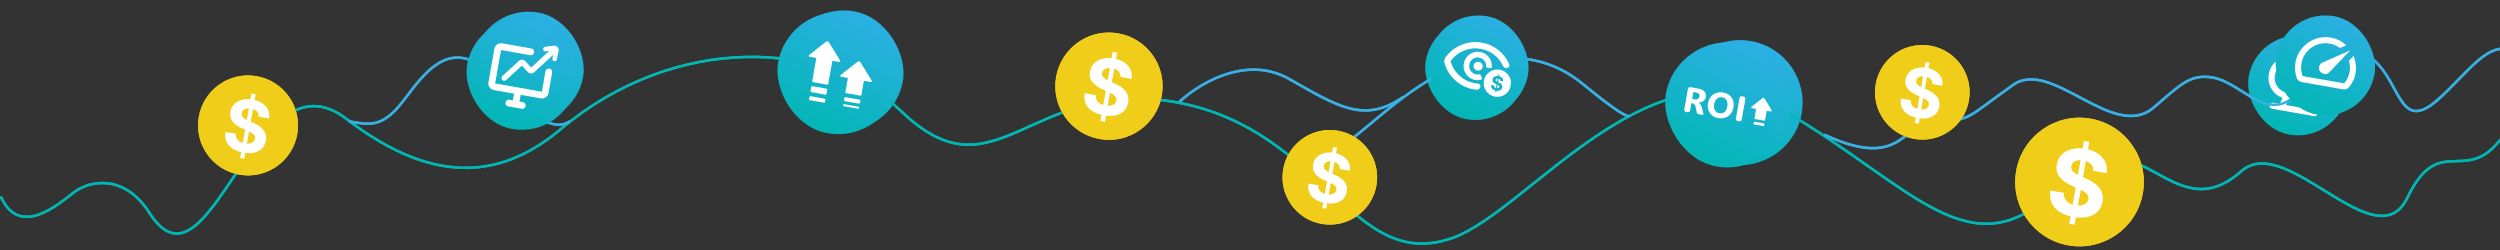 <svg width="1000" height="100" viewBox="0 0 1000 100" fill="none" xmlns="http://www.w3.org/2000/svg">
<rect x="0" y="0" width="1000" height="100" fill="#333333" stroke="none"/>
<g clip-path="url(#clip0_12922_155341)">
<path d="M1000 55.999C986 73.999 975.5 52.999 963 78.999C950.5 104.999 914.5 52.499 896.5 68.499C868.206 93.65 854.709 41.534 824 73.999C789 110.999 765 73.999 713 43.999C661 13.999 611.5 83.999 581.5 94.999C540.867 109.898 530.001 51.999 471 40.999C411.999 29.999 398.5 80.999 360.498 44.499C330.5 15.685 270.194 13.075 224.5 51.499C202.5 69.999 175.5 75.999 138.5 47.499C101.5 18.999 84 121.999 60 85.499C50 69.499 36 71.999 29.5 76.999C23 81.999 8 94.999 0.5 78.999" stroke="#00B7B3" stroke-linecap="round"/>
<path d="M730 54C761.5 68.5 760.569 48.5 775 48.5C788 48.5 787.5 46.5 804.5 34.5C820 22 845.098 57.059 861.5 43C872 34 876 29.5 885 31C896.878 32.98 906.809 49.691 919 37.5C929 27.5 935.708 14.79 947.5 22.5C960.5 31 959 54 975 40C984.963 31.283 993 19.5 1001 19.5" stroke="#38B0E4" stroke-linecap="round"/>
<path d="M520 66.001C523.833 65.334 529.9 63.7 539.5 56.501C551.5 47.501 569 29.5 588.5 25C608 20.5 622 24.5 633 33.501C641.8 40.7 649 46.167 651.5 46.5" stroke="#38B0E4" stroke-linecap="round"/>
<path d="M472 40.5C482 31.5 499.9 22.699 515.5 31.5C535 42.5 545.5 49.499 561 38.999" stroke="#38B0E4" stroke-linecap="round"/>
<path d="M139.5 48.5C147.5 50 152.5 51 160 42C166.215 34.542 175 19 188 24C198.096 27.883 216.5 56.5 228 48.5" stroke="#38B0E4"/>
<circle cx="768.93" cy="36.924" r="18.925" transform="rotate(10 768.93 36.924)" fill="#EFCD18"/>
<path d="M765.926 49.224L770.228 24.825L771.791 25.101L767.489 49.499L765.926 49.224ZM772.954 33.61C773.013 32.827 772.791 32.172 772.288 31.645C771.785 31.117 771.038 30.766 770.047 30.591C769.373 30.472 768.788 30.467 768.29 30.576C767.794 30.679 767.393 30.873 767.087 31.16C766.787 31.448 766.6 31.801 766.526 32.221C766.452 32.568 766.471 32.886 766.584 33.174C766.703 33.464 766.889 33.729 767.141 33.97C767.395 34.205 767.697 34.425 768.047 34.631C768.398 34.831 768.778 35.016 769.187 35.186L770.867 35.915C771.685 36.255 772.422 36.647 773.077 37.09C773.733 37.534 774.28 38.033 774.719 38.589C775.159 39.145 775.466 39.762 775.641 40.441C775.822 41.122 775.844 41.87 775.707 42.684C775.49 43.877 775.003 44.859 774.244 45.63C773.494 46.395 772.51 46.919 771.294 47.203C770.085 47.481 768.687 47.48 767.098 47.2C765.523 46.922 764.193 46.439 763.109 45.749C762.031 45.062 761.249 44.187 760.761 43.124C760.281 42.057 760.149 40.819 760.365 39.409L764.358 40.113C764.287 40.775 764.378 41.355 764.632 41.851C764.892 42.343 765.282 42.749 765.802 43.07C766.33 43.386 766.949 43.606 767.661 43.732C768.36 43.855 768.984 43.86 769.535 43.748C770.092 43.636 770.545 43.425 770.895 43.113C771.245 42.801 771.461 42.41 771.544 41.94C771.621 41.502 771.556 41.11 771.348 40.766C771.147 40.422 770.817 40.102 770.358 39.805C769.906 39.509 769.339 39.212 768.658 38.915L766.626 38.007C765.051 37.316 763.862 36.461 763.059 35.442C762.256 34.422 761.985 33.192 762.246 31.751C762.448 30.568 762.944 29.591 763.736 28.82C764.533 28.05 765.535 27.516 766.74 27.217C767.946 26.919 769.26 26.895 770.684 27.146C772.132 27.401 773.353 27.872 774.346 28.558C775.345 29.245 776.068 30.084 776.516 31.073C776.964 32.063 777.095 33.141 776.909 34.307L772.954 33.61Z" fill="white"/>
<rect x="317.984" y="0.371" width="48.084" height="48.084" rx="24.042" transform="rotate(10 317.984 0.371)" fill="url(#paint0_linear_12922_155341)"/>
<rect x="902.938" y="11" width="39.972" height="39.972" rx="19.986" transform="rotate(10 902.938 11)" fill="url(#paint1_linear_12922_155341)"/>
<mask id="mask0_12922_155341" style="mask-type:alpha" maskUnits="userSpaceOnUse" x="902" y="17" width="35" height="35">
<rect x="907.258" y="17.174" width="29.313" height="29.313" transform="rotate(10 907.258 17.174)" fill="#D9D9D9"/>
</mask>
<g mask="url(#mask0_12922_155341)">
<path d="M914.38 41.995L920.936 43.151L920.759 40.639L915.406 39.695L914.38 41.995ZM914.898 37.125L922.115 38.398C923.779 38.691 925.301 38.355 926.68 37.389C928.06 36.423 928.896 35.108 929.189 33.444C929.483 31.78 929.147 30.259 928.181 28.879C927.215 27.5 925.9 26.663 924.236 26.37L917.019 25.097C915.355 24.804 913.833 25.14 912.454 26.106C911.074 27.072 910.238 28.387 909.944 30.051C909.651 31.715 909.987 33.236 910.953 34.616C911.919 35.996 913.234 36.832 914.898 37.125ZM919.143 34.153C918.481 34.037 917.956 33.701 917.568 33.147C917.18 32.593 917.045 31.985 917.161 31.323C917.278 30.662 917.613 30.137 918.168 29.749C918.722 29.361 919.33 29.225 919.991 29.342C920.653 29.459 921.177 29.794 921.566 30.348C921.954 30.902 922.089 31.51 921.973 32.172C921.856 32.833 921.521 33.358 920.966 33.746C920.412 34.134 919.804 34.27 919.143 34.153ZM913.164 29.378C913.504 29.438 913.81 29.373 914.082 29.184C914.353 28.994 914.518 28.728 914.578 28.388C914.639 28.047 914.574 27.741 914.384 27.47C914.194 27.198 913.929 27.033 913.588 26.973C913.247 26.913 912.941 26.977 912.67 27.167C912.399 27.357 912.233 27.623 912.173 27.963C912.113 28.304 912.178 28.61 912.368 28.881C912.557 29.153 912.823 29.318 913.164 29.378ZM908.814 43.494C908.473 43.434 908.208 43.268 908.018 42.997C907.828 42.726 907.763 42.42 907.824 42.079C907.884 41.738 908.049 41.473 908.32 41.283C908.592 41.093 908.898 41.028 909.238 41.088L911.915 41.56L912.992 39.146C911.067 38.455 909.585 37.217 908.546 35.432C907.507 33.647 907.171 31.712 907.539 29.627C907.952 27.281 909.12 25.436 911.042 24.09C912.964 22.744 915.098 22.278 917.443 22.692L924.66 23.964C927.006 24.378 928.851 25.546 930.197 27.467C931.543 29.389 932.009 31.523 931.595 33.868C931.227 35.953 930.25 37.657 928.663 38.979C927.076 40.301 925.26 40.958 923.216 40.948L923.402 43.586L926.078 44.058C926.419 44.118 926.684 44.283 926.874 44.554C927.064 44.826 927.129 45.132 927.069 45.472C927.009 45.813 926.843 46.079 926.572 46.269C926.3 46.458 925.994 46.523 925.654 46.463L908.814 43.494ZM918.719 36.559C920.042 36.792 921.257 36.521 922.366 35.745C923.474 34.969 924.145 33.919 924.378 32.596C924.612 31.273 924.34 30.057 923.564 28.949C922.788 27.84 921.738 27.17 920.415 26.936C919.092 26.703 917.877 26.974 916.768 27.75C915.66 28.527 914.989 29.576 914.756 30.899C914.522 32.222 914.794 33.438 915.57 34.546C916.346 35.655 917.396 36.326 918.719 36.559Z" fill="white"/>
</g>
<circle cx="831.81" cy="72.808" r="25.731" transform="rotate(10 831.81 72.808)" fill="#EFCD18"/>
<path d="M827.727 89.532L833.576 56.359L835.701 56.734L829.852 89.907L827.727 89.532ZM837.282 68.303C837.363 67.239 837.061 66.349 836.377 65.632C835.693 64.914 834.677 64.436 833.329 64.199C832.414 64.037 831.617 64.031 830.941 64.179C830.266 64.318 829.721 64.583 829.305 64.972C828.897 65.364 828.643 65.844 828.543 66.415C828.442 66.887 828.468 67.319 828.621 67.711C828.784 68.105 829.036 68.466 829.379 68.793C829.724 69.112 830.134 69.412 830.61 69.692C831.088 69.963 831.605 70.215 832.161 70.446L834.445 71.437C835.556 71.9 836.558 72.433 837.449 73.036C838.341 73.638 839.085 74.317 839.682 75.073C840.28 75.828 840.697 76.668 840.935 77.592C841.182 78.517 841.212 79.533 841.025 80.641C840.73 82.263 840.067 83.598 839.037 84.645C838.016 85.686 836.679 86.399 835.025 86.784C833.382 87.162 831.48 87.161 829.321 86.78C827.178 86.403 825.37 85.745 823.897 84.808C822.431 83.873 821.367 82.683 820.705 81.239C820.052 79.788 819.872 78.104 820.166 76.188L825.595 77.145C825.499 78.045 825.623 78.833 825.967 79.508C826.321 80.177 826.852 80.729 827.559 81.165C828.276 81.595 829.118 81.894 830.085 82.065C831.036 82.233 831.885 82.24 832.634 82.087C833.391 81.935 834.007 81.648 834.483 81.224C834.958 80.8 835.252 80.268 835.365 79.629C835.47 79.033 835.381 78.501 835.099 78.032C834.825 77.565 834.376 77.13 833.752 76.726C833.138 76.324 832.367 75.921 831.44 75.517L828.679 74.281C826.537 73.343 824.921 72.18 823.829 70.794C822.737 69.408 822.369 67.735 822.723 65.776C822.998 64.168 823.673 62.839 824.749 61.791C825.833 60.744 827.195 60.017 828.834 59.612C830.473 59.206 832.26 59.174 834.195 59.515C836.165 59.862 837.825 60.502 839.174 61.435C840.533 62.369 841.516 63.509 842.125 64.855C842.734 66.2 842.912 67.666 842.66 69.251L837.282 68.303Z" fill="white"/>
<circle cx="443.576" cy="34.48" r="21.466" transform="rotate(10 443.576 34.48)" fill="#EFCD18"/>
<path d="M440.173 48.432L445.052 20.758L446.825 21.071L441.946 48.745L440.173 48.432ZM448.144 30.722C448.211 29.834 447.96 29.092 447.389 28.493C446.818 27.895 445.971 27.496 444.847 27.298C444.083 27.163 443.419 27.158 442.854 27.281C442.291 27.397 441.836 27.618 441.489 27.943C441.149 28.27 440.937 28.671 440.854 29.146C440.769 29.54 440.791 29.901 440.919 30.228C441.054 30.557 441.265 30.858 441.551 31.131C441.839 31.397 442.181 31.647 442.578 31.881C442.977 32.107 443.408 32.317 443.872 32.51L445.777 33.336C446.705 33.723 447.54 34.167 448.284 34.67C449.027 35.172 449.648 35.739 450.147 36.369C450.645 37 450.993 37.7 451.192 38.471C451.397 39.243 451.422 40.09 451.267 41.014C451.021 42.368 450.468 43.481 449.608 44.355C448.756 45.223 447.641 45.818 446.261 46.139C444.891 46.455 443.304 46.454 441.503 46.136C439.715 45.821 438.207 45.273 436.978 44.491C435.755 43.711 434.868 42.718 434.315 41.514C433.77 40.303 433.62 38.898 433.865 37.299L438.395 38.098C438.314 38.849 438.418 39.506 438.705 40.07C439 40.627 439.443 41.088 440.032 41.452C440.631 41.81 441.333 42.06 442.14 42.203C442.933 42.342 443.642 42.349 444.266 42.221C444.898 42.094 445.412 41.854 445.809 41.501C446.205 41.147 446.451 40.704 446.545 40.17C446.633 39.673 446.559 39.229 446.323 38.838C446.094 38.449 445.72 38.086 445.2 37.749C444.687 37.413 444.044 37.077 443.271 36.74L440.967 35.709C439.181 34.926 437.832 33.956 436.921 32.8C436.01 31.644 435.703 30.248 435.999 28.614C436.228 27.272 436.791 26.164 437.688 25.289C438.593 24.416 439.729 23.81 441.096 23.471C442.464 23.133 443.955 23.106 445.569 23.39C447.212 23.68 448.597 24.214 449.723 24.992C450.856 25.772 451.677 26.723 452.185 27.845C452.693 28.968 452.841 30.19 452.63 31.513L448.144 30.722Z" fill="white"/>
<circle cx="531.93" cy="70.924" r="18.925" transform="rotate(10 531.93 70.924)" fill="#EFCD18"/>
<path d="M528.926 83.224L533.228 58.825L534.791 59.101L530.489 83.499L528.926 83.224ZM535.954 67.61C536.013 66.827 535.791 66.172 535.288 65.645C534.785 65.117 534.038 64.766 533.047 64.591C532.373 64.472 531.788 64.467 531.29 64.576C530.794 64.679 530.393 64.873 530.087 65.16C529.787 65.448 529.6 65.801 529.526 66.221C529.452 66.568 529.471 66.886 529.584 67.174C529.703 67.464 529.889 67.729 530.141 67.97C530.395 68.205 530.697 68.425 531.047 68.631C531.398 68.831 531.778 69.016 532.187 69.186L533.867 69.915C534.685 70.255 535.422 70.647 536.077 71.091C536.733 71.534 537.28 72.033 537.719 72.589C538.159 73.144 538.466 73.762 538.641 74.442C538.822 75.122 538.844 75.87 538.707 76.684C538.49 77.877 538.003 78.859 537.244 79.63C536.494 80.395 535.51 80.919 534.294 81.203C533.085 81.481 531.687 81.48 530.098 81.2C528.523 80.922 527.193 80.439 526.109 79.749C525.031 79.062 524.249 78.187 523.761 77.124C523.281 76.057 523.149 74.819 523.365 73.409L527.358 74.113C527.287 74.775 527.378 75.355 527.632 75.851C527.892 76.343 528.282 76.749 528.802 77.07C529.33 77.386 529.949 77.606 530.661 77.732C531.36 77.855 531.984 77.86 532.535 77.748C533.092 77.636 533.545 77.425 533.895 77.113C534.245 76.801 534.461 76.41 534.544 75.94C534.621 75.502 534.556 75.11 534.348 74.766C534.147 74.422 533.817 74.102 533.358 73.805C532.906 73.509 532.339 73.212 531.658 72.915L529.626 72.007C528.051 71.316 526.862 70.461 526.059 69.442C525.256 68.422 524.985 67.192 525.246 65.751C525.448 64.568 525.944 63.591 526.736 62.82C527.533 62.05 528.535 61.516 529.74 61.217C530.946 60.919 532.26 60.895 533.684 61.146C535.132 61.401 536.353 61.872 537.346 62.558C538.345 63.245 539.068 64.084 539.516 65.073C539.964 66.063 540.095 67.141 539.909 68.307L535.954 67.61Z" fill="white"/>
<circle cx="99.223" cy="50.169" r="20" transform="rotate(10 99.223 50.169)" fill="#EFCD18"/>
<path d="M96.052 63.168L100.598 37.384L102.25 37.675L97.704 63.459L96.052 63.168ZM103.479 46.667C103.542 45.841 103.307 45.149 102.775 44.591C102.244 44.033 101.454 43.662 100.407 43.477C99.695 43.352 99.076 43.347 98.55 43.462C98.026 43.57 97.602 43.776 97.279 44.079C96.962 44.383 96.764 44.757 96.686 45.2C96.608 45.567 96.628 45.903 96.748 46.208C96.874 46.514 97.07 46.794 97.337 47.049C97.604 47.297 97.923 47.529 98.293 47.747C98.665 47.958 99.066 48.153 99.499 48.333L101.274 49.103C102.138 49.463 102.916 49.878 103.609 50.346C104.302 50.814 104.881 51.342 105.345 51.929C105.809 52.517 106.133 53.169 106.318 53.887C106.51 54.606 106.533 55.396 106.389 56.257C106.159 57.518 105.644 58.556 104.843 59.37C104.049 60.179 103.01 60.733 101.725 61.032C100.448 61.326 98.97 61.325 97.291 61.029C95.626 60.736 94.22 60.225 93.075 59.497C91.936 58.77 91.109 57.845 90.594 56.722C90.087 55.595 89.947 54.286 90.175 52.796L94.395 53.54C94.32 54.24 94.417 54.852 94.684 55.377C94.959 55.896 95.372 56.326 95.921 56.665C96.479 56.999 97.133 57.232 97.885 57.364C98.624 57.495 99.284 57.5 99.866 57.381C100.454 57.263 100.933 57.04 101.303 56.71C101.673 56.381 101.901 55.968 101.989 55.471C102.071 55.008 102.002 54.594 101.782 54.23C101.569 53.867 101.22 53.528 100.736 53.214C100.258 52.902 99.659 52.588 98.939 52.274L96.792 51.314C95.127 50.585 93.871 49.681 93.022 48.604C92.174 47.526 91.887 46.226 92.163 44.703C92.376 43.453 92.901 42.421 93.737 41.606C94.58 40.792 95.638 40.227 96.912 39.912C98.187 39.597 99.576 39.572 101.08 39.837C102.611 40.107 103.901 40.604 104.95 41.329C106.006 42.056 106.77 42.941 107.244 43.987C107.717 45.033 107.855 46.172 107.659 47.404L103.479 46.667Z" fill="white"/>
<rect x="193.375" y="1.145" width="44.411" height="44.411" rx="22.206" transform="rotate(10 193.375 1.145)" fill="url(#paint2_linear_12922_155341)"/>
<mask id="mask1_12922_155341" style="mask-type:alpha" maskUnits="userSpaceOnUse" x="192" y="8" width="39" height="38">
<rect x="198.18" y="8.004" width="32.568" height="32.568" transform="rotate(10 198.18 8.004)" fill="#D9D9D9"/>
</mask>
<g mask="url(#mask1_12922_155341)">
<path d="M203.761 31.035L211.779 32.449C212.158 32.516 212.498 32.444 212.799 32.233C213.1 32.022 213.284 31.727 213.351 31.349L213.869 28.408L217.054 32.036C217.341 32.362 217.689 32.469 218.099 32.358C218.509 32.246 218.752 31.979 218.826 31.556L219.981 25.008C220.055 24.584 219.919 24.25 219.572 24.005C219.225 23.761 218.86 23.742 218.479 23.951L214.246 26.27L214.765 23.33C214.832 22.951 214.76 22.611 214.549 22.31C214.338 22.009 214.043 21.825 213.664 21.758L205.646 20.344C205.267 20.277 204.927 20.349 204.626 20.561C204.324 20.771 204.14 21.066 204.074 21.445L202.66 29.463C202.593 29.842 202.665 30.182 202.876 30.483C203.087 30.785 203.382 30.969 203.761 31.035ZM198.809 35.674C198.074 35.544 197.491 35.172 197.06 34.556C196.628 33.94 196.478 33.265 196.607 32.53L199.435 16.493C199.565 15.758 199.937 15.175 200.553 14.744C201.169 14.313 201.844 14.162 202.579 14.292L223.961 18.062C224.696 18.192 225.28 18.564 225.711 19.18C226.142 19.796 226.293 20.471 226.163 21.206L223.335 37.243C223.206 37.978 222.833 38.561 222.217 38.992C221.602 39.423 220.926 39.574 220.191 39.444L198.809 35.674ZM199.28 33.001L220.662 36.772L223.49 20.735L202.108 16.964L199.28 33.001Z" fill="white"/>
</g>
<path d="M720.665 45.385C723.062 31.787 713.983 18.821 700.386 16.423C686.788 14.026 673.822 23.105 671.424 36.702C669.027 50.3 678.106 63.266 691.703 65.664C705.301 68.061 718.267 58.982 720.665 45.385Z" fill="url(#paint3_linear_12922_155341)"/>
<path d="M712.448 38.676C712.584 36.772 712.531 34.633 711.189 33.275C710.149 32.222 708.591 31.916 707.134 31.66C704.049 31.119 700.965 30.578 697.881 30.037C694.915 29.517 691.949 28.996 688.985 28.476C687.746 28.259 686.559 27.951 685.312 28.283C684.244 28.57 683.315 29.309 682.68 30.2C681.795 31.441 681.39 32.952 681.047 34.437C680.422 37.14 679.955 39.879 679.647 42.635C679.422 44.646 679.354 46.902 680.669 48.441C681.833 49.804 683.748 50.199 685.515 50.513C691.127 51.507 696.74 52.501 702.354 53.497C703.073 53.623 703.825 53.743 704.573 53.792C706.044 53.891 707.492 53.721 708.608 52.815C709.734 51.903 710.239 50.443 710.632 49.048C711.585 45.665 712.195 42.183 712.448 38.676ZM691.846 45.285L693.55 35.624L701.065 41.93L691.846 45.285Z" fill="white"/>
<rect x="573.797" y="4.484" width="40.325" height="40.325" rx="20.163" transform="rotate(10 573.797 4.484)" fill="url(#paint4_linear_12922_155341)"/>
<g clip-path="url(#clip1_12922_155341)">
<path d="M1000 55.999C986 73.999 975.5 52.999 963 78.999C950.5 104.999 914.5 52.499 896.5 68.499C868.206 93.65 854.709 41.534 824 73.999C789 110.999 765 73.999 713 43.999C661 13.999 611.5 83.999 581.5 94.999C540.867 109.898 530.001 51.999 471 40.999C411.999 29.999 398.5 80.999 360.498 44.499C330.5 15.685 270.194 13.075 224.5 51.499C202.5 69.999 175.5 75.999 138.5 47.499C101.5 18.999 84 121.999 60 85.499C50 69.499 36 71.999 29.5 76.999C23 81.999 8 94.999 0.5 78.999" stroke="#00B7B3" stroke-linecap="round"/>
<path d="M730 54C761.5 68.5 760.569 48.5 775 48.5C788 48.5 787.5 46.5 804.5 34.5C820 22 845.098 57.059 861.5 43C872 34 876 29.5 885 31C896.878 32.98 906.809 49.691 919 37.5C929 27.5 935.708 14.79 947.5 22.5C960.5 31 959 54 975 40C984.963 31.283 993 19.5 1001 19.5" stroke="#38B0E4" stroke-linecap="round"/>
<path d="M520 66.001C523.833 65.334 529.9 63.7 539.5 56.501C551.5 47.501 569 29.5 588.5 25C608 20.5 622 24.5 633 33.501C641.8 40.7 649 46.167 651.5 46.5" stroke="#38B0E4" stroke-linecap="round"/>
<path d="M472 40.5C482 31.5 499.9 22.699 515.5 31.5C535 42.5 545.5 49.499 561 38.999" stroke="#38B0E4" stroke-linecap="round"/>
<path d="M139.5 48.5C147.5 50 152.5 51 160 42C166.215 34.542 175 19 188 24C198.096 27.883 216.5 56.5 228 48.5" stroke="#38B0E4"/>
<circle cx="768.93" cy="36.924" r="18.925" transform="rotate(10 768.93 36.924)" fill="#EFCD18"/>
<path d="M765.926 49.224L770.228 24.825L771.791 25.101L767.489 49.499L765.926 49.224ZM772.954 33.61C773.013 32.827 772.791 32.172 772.288 31.645C771.785 31.117 771.038 30.766 770.047 30.591C769.373 30.472 768.788 30.467 768.29 30.576C767.794 30.679 767.393 30.873 767.087 31.16C766.787 31.448 766.6 31.801 766.526 32.221C766.452 32.568 766.471 32.886 766.584 33.174C766.703 33.464 766.889 33.729 767.141 33.97C767.395 34.205 767.697 34.425 768.047 34.631C768.398 34.831 768.778 35.016 769.187 35.186L770.867 35.915C771.685 36.255 772.422 36.647 773.077 37.09C773.733 37.534 774.28 38.033 774.719 38.589C775.159 39.145 775.466 39.762 775.641 40.441C775.822 41.122 775.844 41.87 775.707 42.684C775.49 43.877 775.003 44.859 774.244 45.63C773.494 46.395 772.51 46.919 771.294 47.203C770.085 47.481 768.687 47.48 767.098 47.2C765.523 46.922 764.193 46.439 763.109 45.749C762.031 45.062 761.249 44.187 760.761 43.124C760.281 42.057 760.149 40.819 760.365 39.409L764.358 40.113C764.287 40.775 764.378 41.355 764.632 41.851C764.892 42.343 765.282 42.749 765.802 43.07C766.33 43.386 766.949 43.606 767.661 43.732C768.36 43.855 768.984 43.86 769.535 43.748C770.092 43.636 770.545 43.425 770.895 43.113C771.245 42.801 771.461 42.41 771.544 41.94C771.621 41.502 771.556 41.11 771.348 40.766C771.147 40.422 770.817 40.102 770.358 39.805C769.906 39.509 769.339 39.212 768.658 38.915L766.626 38.007C765.051 37.316 763.862 36.461 763.059 35.442C762.256 34.422 761.985 33.192 762.246 31.751C762.448 30.568 762.944 29.591 763.736 28.82C764.533 28.05 765.535 27.516 766.74 27.217C767.946 26.919 769.26 26.895 770.684 27.146C772.132 27.401 773.353 27.872 774.346 28.558C775.345 29.245 776.068 30.084 776.516 31.073C776.964 32.063 777.095 33.141 776.909 34.307L772.954 33.61Z" fill="white"/>
<circle cx="831.81" cy="72.808" r="25.731" transform="rotate(10 831.81 72.808)" fill="#EFCD18"/>
<path d="M827.727 89.532L833.576 56.359L835.701 56.734L829.852 89.907L827.727 89.532ZM837.282 68.303C837.363 67.239 837.061 66.349 836.377 65.632C835.693 64.914 834.677 64.436 833.329 64.199C832.414 64.037 831.617 64.031 830.941 64.179C830.266 64.318 829.721 64.583 829.305 64.972C828.897 65.364 828.643 65.844 828.543 66.415C828.442 66.887 828.468 67.319 828.621 67.711C828.784 68.105 829.036 68.466 829.379 68.793C829.724 69.112 830.134 69.412 830.61 69.692C831.088 69.963 831.605 70.215 832.161 70.446L834.445 71.437C835.556 71.9 836.558 72.433 837.449 73.036C838.341 73.638 839.085 74.317 839.682 75.073C840.28 75.828 840.697 76.668 840.935 77.592C841.182 78.517 841.212 79.533 841.025 80.641C840.73 82.263 840.067 83.598 839.037 84.645C838.016 85.686 836.679 86.399 835.025 86.784C833.382 87.162 831.48 87.161 829.321 86.78C827.178 86.403 825.37 85.745 823.897 84.808C822.431 83.873 821.367 82.683 820.705 81.239C820.052 79.788 819.872 78.104 820.166 76.188L825.595 77.145C825.499 78.045 825.623 78.833 825.967 79.508C826.321 80.177 826.852 80.729 827.559 81.165C828.276 81.595 829.118 81.894 830.085 82.065C831.036 82.233 831.885 82.24 832.634 82.087C833.391 81.935 834.007 81.648 834.483 81.224C834.958 80.8 835.252 80.268 835.365 79.629C835.47 79.033 835.381 78.501 835.099 78.032C834.825 77.565 834.376 77.13 833.752 76.726C833.138 76.324 832.367 75.921 831.44 75.517L828.679 74.281C826.537 73.343 824.921 72.18 823.829 70.794C822.737 69.408 822.369 67.735 822.723 65.776C822.998 64.168 823.673 62.839 824.749 61.791C825.833 60.744 827.195 60.017 828.834 59.612C830.473 59.206 832.26 59.174 834.195 59.515C836.165 59.862 837.825 60.502 839.174 61.435C840.533 62.369 841.516 63.509 842.125 64.855C842.734 66.2 842.912 67.666 842.66 69.251L837.282 68.303Z" fill="white"/>
<circle cx="443.576" cy="34.48" r="21.466" transform="rotate(10 443.576 34.48)" fill="#EFCD18"/>
<path d="M440.173 48.432L445.052 20.758L446.825 21.071L441.946 48.745L440.173 48.432ZM448.144 30.722C448.211 29.834 447.96 29.092 447.389 28.493C446.818 27.895 445.971 27.496 444.847 27.298C444.083 27.163 443.419 27.158 442.854 27.281C442.291 27.397 441.836 27.618 441.489 27.943C441.149 28.27 440.937 28.671 440.854 29.146C440.769 29.54 440.791 29.901 440.919 30.228C441.054 30.557 441.265 30.858 441.551 31.131C441.839 31.397 442.181 31.647 442.578 31.881C442.977 32.107 443.408 32.317 443.872 32.51L445.777 33.336C446.705 33.723 447.54 34.167 448.284 34.67C449.027 35.172 449.648 35.739 450.147 36.369C450.645 37 450.993 37.7 451.192 38.471C451.397 39.243 451.422 40.09 451.267 41.014C451.021 42.368 450.468 43.481 449.608 44.355C448.756 45.223 447.641 45.818 446.261 46.139C444.891 46.455 443.304 46.454 441.503 46.136C439.715 45.821 438.207 45.273 436.978 44.491C435.755 43.711 434.868 42.718 434.315 41.514C433.77 40.303 433.62 38.898 433.865 37.299L438.395 38.098C438.314 38.849 438.418 39.506 438.705 40.07C439 40.627 439.443 41.088 440.032 41.452C440.631 41.81 441.333 42.06 442.14 42.203C442.933 42.342 443.642 42.349 444.266 42.221C444.898 42.094 445.412 41.854 445.809 41.501C446.205 41.147 446.451 40.704 446.545 40.17C446.633 39.673 446.559 39.229 446.323 38.838C446.094 38.449 445.72 38.086 445.2 37.749C444.687 37.413 444.044 37.077 443.271 36.74L440.967 35.709C439.181 34.926 437.832 33.956 436.921 32.8C436.01 31.644 435.703 30.248 435.999 28.614C436.228 27.272 436.791 26.164 437.688 25.289C438.593 24.416 439.729 23.81 441.096 23.471C442.464 23.133 443.955 23.106 445.569 23.39C447.212 23.68 448.597 24.214 449.723 24.992C450.856 25.772 451.677 26.723 452.185 27.845C452.693 28.968 452.841 30.19 452.63 31.513L448.144 30.722Z" fill="white"/>
<circle cx="531.93" cy="70.924" r="18.925" transform="rotate(10 531.93 70.924)" fill="#EFCD18"/>
<path d="M528.926 83.224L533.228 58.825L534.791 59.101L530.489 83.499L528.926 83.224ZM535.954 67.61C536.013 66.827 535.791 66.172 535.288 65.645C534.785 65.117 534.038 64.766 533.047 64.591C532.373 64.472 531.788 64.467 531.29 64.576C530.794 64.679 530.393 64.873 530.087 65.16C529.787 65.448 529.6 65.801 529.526 66.221C529.452 66.568 529.471 66.886 529.584 67.174C529.703 67.464 529.889 67.729 530.141 67.97C530.395 68.205 530.697 68.425 531.047 68.631C531.398 68.831 531.778 69.016 532.187 69.186L533.867 69.915C534.685 70.255 535.422 70.647 536.077 71.091C536.733 71.534 537.28 72.033 537.719 72.589C538.159 73.144 538.466 73.762 538.641 74.442C538.822 75.122 538.844 75.87 538.707 76.684C538.49 77.877 538.003 78.859 537.244 79.63C536.494 80.395 535.51 80.919 534.294 81.203C533.085 81.481 531.687 81.48 530.098 81.2C528.523 80.922 527.193 80.439 526.109 79.749C525.031 79.062 524.249 78.187 523.761 77.124C523.281 76.057 523.149 74.819 523.365 73.409L527.358 74.113C527.287 74.775 527.378 75.355 527.632 75.851C527.892 76.343 528.282 76.749 528.802 77.07C529.33 77.386 529.949 77.606 530.661 77.732C531.36 77.855 531.984 77.86 532.535 77.748C533.092 77.636 533.545 77.425 533.895 77.113C534.245 76.801 534.461 76.41 534.544 75.94C534.621 75.502 534.556 75.11 534.348 74.766C534.147 74.422 533.817 74.102 533.358 73.805C532.906 73.509 532.339 73.212 531.658 72.915L529.626 72.007C528.051 71.316 526.862 70.461 526.059 69.442C525.256 68.422 524.985 67.192 525.246 65.751C525.448 64.568 525.944 63.591 526.736 62.82C527.533 62.05 528.535 61.516 529.74 61.217C530.946 60.919 532.26 60.895 533.684 61.146C535.132 61.401 536.353 61.872 537.346 62.558C538.345 63.245 539.068 64.084 539.516 65.073C539.964 66.063 540.095 67.141 539.909 68.307L535.954 67.61Z" fill="white"/>
<circle cx="99.223" cy="50.169" r="20" transform="rotate(10 99.223 50.169)" fill="#EFCD18"/>
<path d="M96.052 63.168L100.598 37.384L102.25 37.675L97.704 63.459L96.052 63.168ZM103.479 46.667C103.542 45.841 103.307 45.149 102.775 44.591C102.244 44.033 101.454 43.662 100.407 43.477C99.695 43.352 99.076 43.347 98.55 43.462C98.026 43.57 97.602 43.776 97.279 44.079C96.962 44.383 96.764 44.757 96.686 45.2C96.608 45.567 96.628 45.903 96.748 46.208C96.874 46.514 97.07 46.794 97.337 47.049C97.604 47.297 97.923 47.529 98.293 47.747C98.665 47.958 99.066 48.153 99.499 48.333L101.274 49.103C102.138 49.463 102.916 49.878 103.609 50.346C104.302 50.814 104.881 51.342 105.345 51.929C105.809 52.517 106.133 53.169 106.318 53.887C106.51 54.606 106.533 55.396 106.389 56.257C106.159 57.518 105.644 58.556 104.843 59.37C104.049 60.179 103.01 60.733 101.725 61.032C100.448 61.326 98.97 61.325 97.291 61.029C95.626 60.736 94.22 60.225 93.075 59.497C91.936 58.77 91.109 57.845 90.594 56.722C90.087 55.595 89.947 54.286 90.175 52.796L94.395 53.54C94.32 54.24 94.417 54.852 94.684 55.377C94.959 55.896 95.372 56.326 95.921 56.665C96.479 56.999 97.133 57.232 97.885 57.364C98.624 57.495 99.284 57.5 99.866 57.381C100.454 57.263 100.933 57.04 101.303 56.71C101.673 56.381 101.901 55.968 101.989 55.471C102.071 55.008 102.002 54.594 101.782 54.23C101.569 53.867 101.22 53.528 100.736 53.214C100.258 52.902 99.659 52.588 98.939 52.274L96.792 51.314C95.127 50.585 93.871 49.681 93.022 48.604C92.174 47.526 91.887 46.226 92.163 44.703C92.376 43.453 92.901 42.421 93.737 41.606C94.58 40.792 95.638 40.227 96.912 39.912C98.187 39.597 99.576 39.572 101.08 39.837C102.611 40.107 103.901 40.604 104.95 41.329C106.006 42.056 106.77 42.941 107.244 43.987C107.717 45.033 107.855 46.172 107.659 47.404L103.479 46.667Z" fill="white"/>
<rect x="315.477" y="1" width="48.8" height="48.8" rx="24.4" transform="rotate(10 315.477 1)" fill="url(#paint5_linear_12922_155341)"/>
<mask id="mask2_12922_155341" style="mask-type:alpha" maskUnits="userSpaceOnUse" x="314" y="8" width="42" height="42">
<rect x="320.352" y="8.467" width="35.787" height="35.787" transform="rotate(10 320.352 8.467)" fill="#D9D9D9"/>
</mask>
<g mask="url(#mask2_12922_155341)">
<path d="M329.855 39.462C330.076 39.501 330.223 39.712 330.184 39.933L330.043 40.734C330.004 40.955 329.793 41.103 329.572 41.064L323.965 40.075C323.744 40.036 323.596 39.825 323.635 39.604L323.777 38.803C323.816 38.582 324.027 38.434 324.248 38.473L329.855 39.462ZM343.33 42.664C343.551 42.703 343.699 42.914 343.66 43.135C343.621 43.356 343.41 43.504 343.189 43.465L337.582 42.476C337.361 42.437 337.213 42.226 337.252 42.005C337.291 41.784 337.502 41.636 337.723 41.675L343.33 42.664ZM343.824 39.86C344.045 39.899 344.193 40.11 344.154 40.331L344.013 41.132C343.974 41.353 343.763 41.501 343.542 41.462L337.935 40.474C337.714 40.434 337.566 40.223 337.605 40.002L337.746 39.201C337.785 38.98 337.996 38.833 338.217 38.871L343.824 39.86ZM330.561 35.457C330.782 35.496 330.929 35.707 330.891 35.928L330.608 37.53C330.569 37.751 330.358 37.899 330.137 37.86L324.53 36.871C324.309 36.832 324.161 36.621 324.2 36.4L324.483 34.798C324.522 34.577 324.733 34.429 324.954 34.468L330.561 35.457ZM342.99 24.71C343.371 24.41 343.928 24.508 344.183 24.92L348.688 32.184C348.873 32.483 348.617 32.859 348.271 32.798L345.566 32.321L344.577 37.929C344.538 38.15 344.327 38.297 344.106 38.258L338.499 37.269C338.278 37.23 338.13 37.02 338.169 36.798L339.159 31.192L336.454 30.715C336.108 30.654 335.996 30.212 336.273 29.995L342.99 24.71ZM330.362 16.702C330.743 16.402 331.3 16.5 331.555 16.913L336.06 24.176C336.245 24.475 335.989 24.852 335.643 24.791L332.938 24.314L331.314 33.525C331.275 33.746 331.064 33.894 330.843 33.855L325.236 32.866C325.015 32.827 324.867 32.616 324.906 32.395L326.531 23.184L323.826 22.707C323.48 22.646 323.368 22.204 323.645 21.987L330.362 16.702Z" fill="white"/>
</g>
<rect x="575" y="3" width="40.33" height="40.33" rx="20.165" transform="rotate(10 575 3)" fill="url(#paint6_linear_12922_155341)"/>
<mask id="mask3_12922_155341" style="mask-type:alpha" maskUnits="userSpaceOnUse" x="573" y="9" width="36" height="35">
<rect x="579.031" y="9.172" width="29.575" height="29.575" transform="rotate(10 579.031 9.172)" fill="#D9D9D9"/>
</mask>
<g mask="url(#mask3_12922_155341)">
<path d="M588.299 28.357C588.832 29.126 589.563 29.592 590.49 29.755C590.986 29.843 591.458 29.83 591.908 29.716C592.001 29.692 592.099 29.735 592.139 29.822L592.838 31.333C592.899 31.466 592.852 31.623 592.722 31.689C592.449 31.828 591.956 32.039 591.435 32.074C590.994 32.103 590.547 32.078 590.094 31.998C588.549 31.726 587.332 30.949 586.443 29.668C585.554 28.387 585.247 26.968 585.521 25.411C585.796 23.853 586.57 22.625 587.844 21.725C589.117 20.826 590.526 20.512 592.071 20.785C593.616 21.057 594.833 21.834 595.722 23.115C596.564 24.326 596.884 25.662 596.684 27.122C596.669 27.228 596.569 27.299 596.464 27.281L594.615 26.955C594.512 26.937 594.443 26.838 594.455 26.733C594.549 25.895 594.353 25.126 593.867 24.425C593.333 23.657 592.603 23.191 591.676 23.027C590.749 22.864 589.903 23.052 589.139 23.592C588.375 24.131 587.911 24.869 587.746 25.803C587.581 26.737 587.765 27.589 588.299 28.357Z" fill="white"/>
<path d="M582.091 32.128C584.227 34.047 586.675 35.249 589.435 35.736C589.641 35.772 589.848 35.803 590.056 35.829C590.264 35.855 590.472 35.876 590.682 35.891C591.039 35.912 591.36 35.808 591.645 35.579C591.929 35.351 592.103 35.061 592.165 34.708C592.224 34.375 592.149 34.078 591.94 33.817C591.731 33.555 591.458 33.416 591.121 33.4C590.912 33.384 590.703 33.363 590.495 33.337C590.287 33.311 590.08 33.28 589.874 33.244C587.547 32.834 585.519 31.839 583.79 30.26C582.061 28.681 580.867 26.753 580.207 24.474C581.607 22.558 583.389 21.154 585.553 20.262C587.717 19.369 589.963 19.128 592.291 19.539C594.289 19.891 596.068 20.671 597.629 21.877C599.19 23.084 600.394 24.597 601.241 26.416C601.396 26.743 601.63 26.982 601.943 27.134C602.256 27.285 602.582 27.305 602.92 27.194C603.258 27.082 603.504 26.863 603.657 26.537C603.81 26.211 603.809 25.884 603.654 25.557C602.646 23.324 601.187 21.455 599.275 19.951C597.363 18.447 595.182 17.479 592.73 17.047C589.97 16.56 587.259 16.853 584.595 17.925C581.932 18.997 579.79 20.696 578.169 23.022C578.057 23.174 577.965 23.334 577.893 23.504C577.821 23.673 577.768 23.851 577.735 24.038C577.702 24.225 577.691 24.41 577.701 24.594C577.711 24.777 577.742 24.96 577.796 25.14C578.523 27.881 579.955 30.21 582.091 32.128Z" fill="white"/>
<path fill-rule="evenodd" clip-rule="evenodd" d="M597.995 38.674C600.977 39.2 603.82 37.209 604.346 34.227C604.872 31.245 602.881 28.402 599.899 27.876C596.917 27.35 594.074 29.341 593.548 32.323C593.022 35.305 595.013 38.148 597.995 38.674ZM598.085 36.791C598.081 36.817 598.098 36.842 598.124 36.846L598.483 36.909C598.509 36.914 598.533 36.897 598.538 36.87L598.641 36.285C599.01 36.331 599.34 36.32 599.632 36.252C599.984 36.17 600.269 36.018 600.487 35.797C600.706 35.574 600.848 35.289 600.91 34.943C600.95 34.708 600.944 34.491 600.891 34.294C600.84 34.097 600.752 33.918 600.624 33.757C600.497 33.596 600.338 33.452 600.149 33.323C599.959 33.195 599.745 33.081 599.508 32.983L599.244 32.868L599.486 31.492C599.669 31.549 599.813 31.634 599.92 31.746C600.056 31.889 600.121 32.064 600.115 32.271C600.114 32.296 600.131 32.318 600.156 32.322L601.211 32.508C601.237 32.513 601.262 32.495 601.266 32.469C601.309 32.149 601.268 31.853 601.145 31.58C601.015 31.293 600.805 31.051 600.516 30.852C600.277 30.687 599.993 30.565 599.664 30.486L599.768 29.897C599.772 29.871 599.755 29.846 599.729 29.842L599.37 29.778C599.344 29.774 599.319 29.791 599.315 29.817L599.211 30.408C598.891 30.376 598.592 30.394 598.313 30.463C597.964 30.549 597.673 30.704 597.442 30.927C597.213 31.151 597.069 31.434 597.011 31.776C596.935 32.194 597.014 32.55 597.247 32.846C597.479 33.141 597.824 33.389 598.28 33.589L598.623 33.742L598.366 35.197C598.247 35.161 598.139 35.114 598.041 35.055C597.891 34.962 597.778 34.845 597.702 34.702C597.634 34.57 597.607 34.417 597.619 34.243C597.621 34.218 597.604 34.195 597.579 34.191L596.514 34.003C596.488 33.998 596.463 34.017 596.459 34.043C596.407 34.432 596.447 34.774 596.581 35.071C596.722 35.379 596.949 35.632 597.261 35.831C597.521 35.997 597.83 36.121 598.189 36.205L598.085 36.791ZM598.82 35.274C598.928 35.278 599.029 35.271 599.122 35.252C599.284 35.219 599.415 35.158 599.516 35.068C599.618 34.977 599.68 34.864 599.704 34.728C599.727 34.601 599.708 34.487 599.648 34.388C599.589 34.288 599.494 34.196 599.361 34.109C599.274 34.052 599.172 33.995 599.055 33.938L598.82 35.274ZM598.811 32.675L599.033 31.414C598.935 31.411 598.844 31.418 598.762 31.436C598.618 31.466 598.502 31.522 598.413 31.605C598.326 31.689 598.272 31.791 598.251 31.913C598.229 32.013 598.235 32.105 598.268 32.189C598.302 32.273 598.356 32.349 598.429 32.419C598.503 32.487 598.59 32.551 598.691 32.611C598.73 32.633 598.77 32.654 598.811 32.675Z" fill="white"/>
<path d="M593.073 26.822C592.906 27.77 591.957 28.395 590.954 28.218C589.95 28.041 589.272 27.13 589.44 26.181C589.607 25.233 590.556 24.608 591.559 24.785C592.563 24.962 593.241 25.874 593.073 26.822Z" fill="white"/>
</g>
<rect x="670.68" y="13" width="50" height="50" rx="25" transform="rotate(10 670.68 13)" fill="url(#paint7_linear_12922_155341)"/>
<mask id="mask4_12922_155341" style="mask-type:alpha" maskUnits="userSpaceOnUse" x="669" y="20" width="43" height="44">
<rect x="675.68" y="20.65" width="36.667" height="36.667" transform="rotate(10 675.68 20.65)" fill="#D9D9D9"/>
</mask>
<g mask="url(#mask4_12922_155341)">
<path d="M689.316 37.015C690.27 37.183 691.088 37.543 691.77 38.096C692.458 38.65 692.941 39.349 693.219 40.192C693.503 41.036 693.557 41.955 693.383 42.946C693.204 43.96 692.827 44.826 692.254 45.542C691.685 46.26 690.969 46.766 690.108 47.061C689.251 47.357 688.328 47.418 687.34 47.244C686.376 47.074 685.546 46.711 684.849 46.156C684.153 45.595 683.66 44.897 683.37 44.062C683.08 43.226 683.02 42.323 683.191 41.355C683.373 40.327 683.748 39.451 684.318 38.729C684.887 38.007 685.606 37.497 686.473 37.198C687.347 36.896 688.294 36.835 689.316 37.015ZM679.014 35.369C681.53 35.812 682.629 36.934 682.312 38.732C682.191 39.419 681.883 39.964 681.39 40.367C680.902 40.77 680.267 40.998 679.488 41.051L679.483 41.08C680.057 41.371 680.462 41.968 680.695 42.87L681.366 45.416C681.443 45.71 681.181 45.979 680.87 45.924L679.435 45.671C679.081 45.609 678.8 45.346 678.726 45.008L678.251 42.83C678.055 41.94 677.663 41.444 677.075 41.34L676.568 41.251L676.044 44.224C675.964 44.679 675.514 44.979 675.039 44.896L674.425 44.788C673.95 44.704 673.63 44.267 673.71 43.812L675.169 35.54C675.249 35.085 675.699 34.784 676.174 34.868L679.014 35.369ZM697.432 38.616C697.907 38.7 698.227 39.137 698.147 39.591L696.689 47.864C696.608 48.319 696.158 48.62 695.682 48.536L695.069 48.428C694.594 48.344 694.274 47.907 694.354 47.453L695.812 39.18C695.893 38.725 696.343 38.424 696.819 38.508L697.432 38.616ZM705.54 49.35C705.686 49.376 705.784 49.516 705.758 49.664L705.664 50.199C705.638 50.347 705.498 50.446 705.351 50.42L701.64 49.765C701.493 49.739 701.395 49.599 701.422 49.451L701.516 48.916C701.542 48.769 701.682 48.67 701.828 48.695L705.54 49.35ZM688.911 38.925C688.101 38.783 687.401 38.962 686.812 39.462C686.222 39.962 685.842 40.698 685.67 41.671C685.499 42.639 685.601 43.456 685.975 44.121C686.351 44.781 686.933 45.182 687.723 45.322C688.528 45.464 689.217 45.297 689.787 44.822C690.358 44.343 690.73 43.614 690.902 42.637C691.08 41.627 690.995 40.791 690.644 40.13C690.294 39.469 689.715 39.067 688.911 38.925ZM705.003 39.23C705.256 39.029 705.625 39.094 705.794 39.369L708.769 44.217C708.892 44.416 708.722 44.668 708.493 44.627L706.702 44.312L706.041 48.058C706.015 48.206 705.875 48.305 705.729 48.279L702.016 47.624C701.87 47.598 701.772 47.458 701.798 47.31L702.46 43.563L700.669 43.248C700.44 43.207 700.366 42.913 700.549 42.767L705.003 39.23ZM676.866 39.563L677.878 39.741C678.36 39.826 678.782 39.76 679.143 39.543C679.509 39.327 679.73 39.005 679.806 38.576C679.958 37.709 679.492 37.18 678.408 36.989L677.352 36.803L676.866 39.563Z" fill="white"/>
</g>
<rect x="913.938" y="3" width="39.97" height="39.97" rx="19.985" transform="rotate(10 913.938 3)" fill="url(#paint8_linear_12922_155341)"/>
<mask id="mask5_12922_155341" style="mask-type:alpha" maskUnits="userSpaceOnUse" x="912" y="9" width="35" height="35">
<rect x="917.93" y="9.115" width="29.311" height="29.311" transform="rotate(10 917.93 9.115)" fill="#D9D9D9"/>
</mask>
<g mask="url(#mask5_12922_155341)">
<path d="M928.029 28.538C928.425 29.104 929.005 29.449 929.769 29.573C930.532 29.697 931.142 29.521 931.598 29.043L940.115 20.128L928.824 25.082C928.22 25.347 927.837 25.848 927.676 26.584C927.515 27.321 927.633 27.972 928.029 28.538ZM932.332 15.035C933.515 15.243 934.623 15.609 935.658 16.133C936.692 16.656 937.632 17.333 938.477 18.165L935.937 19.205C935.336 18.747 934.694 18.371 934.013 18.075C933.331 17.779 932.63 17.568 931.908 17.44C929.242 16.97 926.807 17.507 924.602 19.051C922.397 20.595 921.06 22.7 920.589 25.366C920.441 26.208 920.41 27.06 920.495 27.922C920.581 28.785 920.77 29.614 921.064 30.41L937.662 33.337C938.257 32.656 938.733 31.924 939.088 31.139C939.444 30.354 939.699 29.521 939.855 28.639C939.982 27.917 940.02 27.2 939.97 26.489C939.92 25.777 939.781 25.071 939.553 24.369L941.4 22.338C941.835 23.387 942.134 24.473 942.298 25.597C942.461 26.721 942.452 27.857 942.271 29.003C942.089 30.149 941.766 31.218 941.302 32.211C940.837 33.204 940.252 34.124 939.544 34.971C939.26 35.293 938.91 35.52 938.494 35.654C938.077 35.787 937.659 35.816 937.238 35.742L920.64 32.816C920.219 32.741 919.836 32.57 919.49 32.303C919.145 32.035 918.894 31.701 918.737 31.302C918.375 30.308 918.142 29.28 918.04 28.218C917.938 27.156 917.986 26.064 918.184 24.942C918.477 23.278 919.068 21.775 919.956 20.433C920.843 19.091 921.93 17.97 923.215 17.07C924.5 16.17 925.93 15.534 927.505 15.16C929.079 14.787 930.688 14.745 932.332 15.035Z" fill="white"/>
</g>
<rect x="190.711" y="4" width="44.41" height="44.41" rx="22.205" transform="rotate(10 190.711 4)" fill="url(#paint9_linear_12922_155341)"/>
<mask id="mask6_12922_155341" style="mask-type:alpha" maskUnits="userSpaceOnUse" x="189" y="10" width="39" height="39">
<rect x="195.148" y="10.795" width="32.567" height="32.567" transform="rotate(10 195.148 10.795)" fill="#D9D9D9"/>
</mask>
<g mask="url(#mask6_12922_155341)">
<path d="M212.546 19.394C212.925 19.46 213.219 19.645 213.43 19.946C213.641 20.247 213.713 20.587 213.647 20.965C213.58 21.344 213.395 21.639 213.094 21.85C212.793 22.061 212.453 22.133 212.075 22.067L200.412 20.01L198.056 33.374L216.764 36.672L217.594 31.964C217.594 31.875 217.602 31.782 217.618 31.687L218.175 28.528C218.242 28.15 218.426 27.855 218.728 27.644C219.029 27.433 219.368 27.361 219.747 27.428C220.126 27.494 220.445 27.683 220.656 27.984C220.867 28.285 220.939 28.625 220.872 29.004L219.436 37.149C219.307 37.883 218.934 38.466 218.318 38.897C217.78 39.274 217.195 39.437 216.566 39.385C216.552 39.383 216.538 39.382 216.524 39.38C216.447 39.373 216.37 39.363 216.292 39.35L212.769 38.728L212.77 38.724L208.275 37.931L207.804 40.604L209.14 40.84C209.519 40.906 209.813 41.09 210.024 41.392C210.235 41.693 210.308 42.033 210.241 42.412C210.174 42.79 209.99 43.085 209.689 43.296C209.387 43.507 209.048 43.579 208.669 43.512L203.323 42.57C202.945 42.503 202.65 42.319 202.439 42.018C202.228 41.717 202.156 41.377 202.223 40.998C202.289 40.62 202.474 40.324 202.775 40.113C203.076 39.903 203.416 39.83 203.795 39.897L205.131 40.133L205.603 37.46L197.584 36.047C196.85 35.917 196.266 35.544 195.835 34.928C195.404 34.313 195.253 33.637 195.383 32.902L197.739 19.539C197.869 18.804 198.242 18.221 198.857 17.79C199.473 17.358 200.148 17.208 200.883 17.337L212.546 19.394ZM221.701 18.264C222.732 18.204 223.571 19.097 223.448 20.123L223.432 20.226L222.789 23.747C222.698 24.25 222.215 24.584 221.713 24.492C221.21 24.4 220.877 23.918 220.969 23.416L221.233 21.965L213.703 28.891C212.951 29.583 211.78 29.534 211.088 28.782L208.754 26.243L202.442 32.048C201.991 32.463 201.288 32.434 200.873 31.983C200.458 31.531 200.488 30.829 200.939 30.414L207.523 24.358C208.275 23.667 209.446 23.716 210.138 24.468L212.472 27.006L219.697 20.362L218.278 20.531C217.771 20.591 217.311 20.228 217.25 19.721C217.19 19.214 217.553 18.754 218.06 18.693L221.598 18.273L221.701 18.264Z" fill="white"/>
</g>
</g>
</g>
<defs>
<linearGradient id="paint0_linear_12922_155341" x1="370.074" y1="59.511" x2="384.304" y2="7.486" gradientUnits="userSpaceOnUse">
<stop stop-color="#00B7B3"/>
<stop offset="1" stop-color="#2EAFE6"/>
</linearGradient>
<linearGradient id="paint1_linear_12922_155341" x1="946.24" y1="60.163" x2="958.069" y2="16.915" gradientUnits="userSpaceOnUse">
<stop stop-color="#00B7B3"/>
<stop offset="1" stop-color="#2EAFE6"/>
</linearGradient>
<linearGradient id="paint2_linear_12922_155341" x1="241.486" y1="55.768" x2="254.629" y2="7.716" gradientUnits="userSpaceOnUse">
<stop stop-color="#00B7B3"/>
<stop offset="1" stop-color="#2EAFE6"/>
</linearGradient>
<linearGradient id="paint3_linear_12922_155341" x1="718.429" y1="82.051" x2="742.396" y2="31.343" gradientUnits="userSpaceOnUse">
<stop stop-color="#00B7B3"/>
<stop offset="1" stop-color="#2EAFE6"/>
</linearGradient>
<linearGradient id="paint4_linear_12922_155341" x1="617.482" y1="54.082" x2="629.415" y2="10.451" gradientUnits="userSpaceOnUse">
<stop stop-color="#00B7B3"/>
<stop offset="1" stop-color="#2EAFE6"/>
</linearGradient>
<linearGradient id="paint5_linear_12922_155341" x1="368.342" y1="61.021" x2="382.784" y2="8.221" gradientUnits="userSpaceOnUse">
<stop stop-color="#00B7B3"/>
<stop offset="1" stop-color="#2EAFE6"/>
</linearGradient>
<linearGradient id="paint6_linear_12922_155341" x1="618.69" y1="52.603" x2="630.625" y2="8.968" gradientUnits="userSpaceOnUse">
<stop stop-color="#00B7B3"/>
<stop offset="1" stop-color="#2EAFE6"/>
</linearGradient>
<linearGradient id="paint7_linear_12922_155341" x1="724.845" y1="74.497" x2="739.642" y2="20.398" gradientUnits="userSpaceOnUse">
<stop stop-color="#00B7B3"/>
<stop offset="1" stop-color="#2EAFE6"/>
</linearGradient>
<linearGradient id="paint8_linear_12922_155341" x1="957.237" y1="52.161" x2="969.066" y2="8.914" gradientUnits="userSpaceOnUse">
<stop stop-color="#00B7B3"/>
<stop offset="1" stop-color="#2EAFE6"/>
</linearGradient>
<linearGradient id="paint9_linear_12922_155341" x1="238.821" y1="58.622" x2="251.963" y2="10.571" gradientUnits="userSpaceOnUse">
<stop stop-color="#00B7B3"/>
<stop offset="1" stop-color="#2EAFE6"/>
</linearGradient>
<clipPath id="clip0_12922_155341">
<rect width="1000" height="100" fill="white"/>
</clipPath>
<clipPath id="clip1_12922_155341">
<rect width="1000" height="100" fill="white"/>
</clipPath>
</defs>
</svg>
